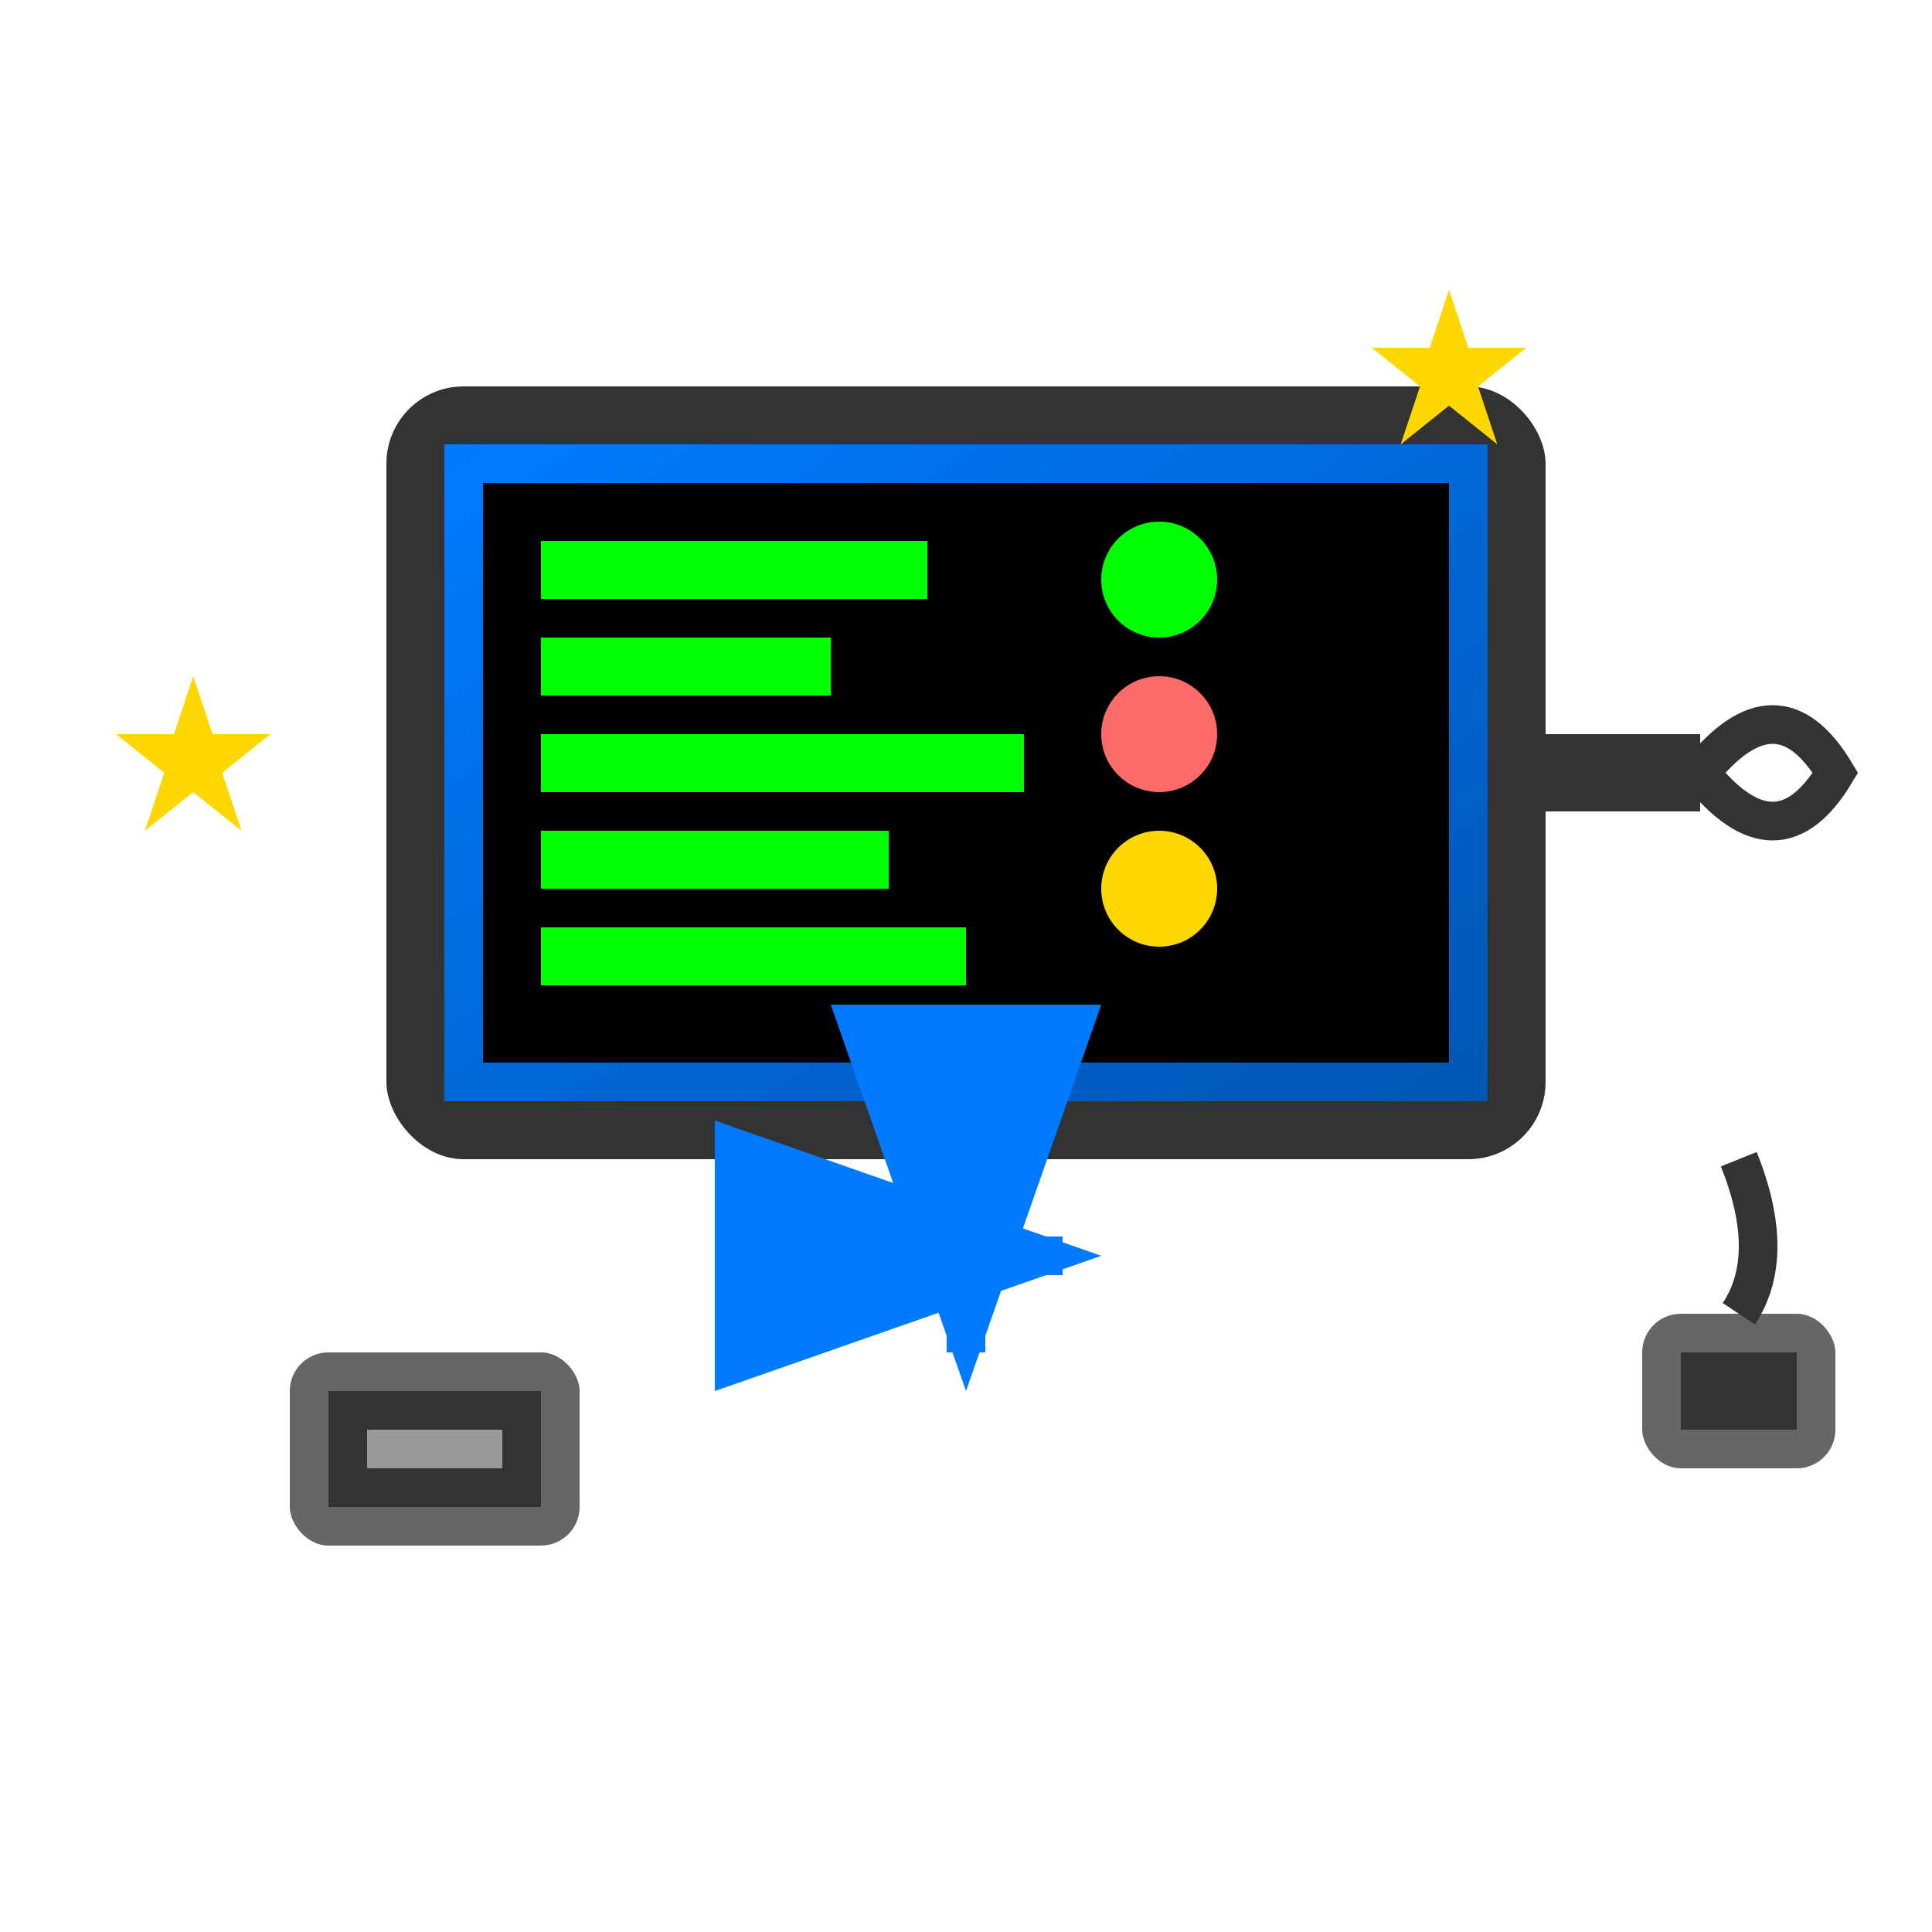 <svg width="100" height="100" viewBox="0 0 100 100" fill="none" xmlns="http://www.w3.org/2000/svg">
  <defs>
    <linearGradient id="diagnosticGradient" x1="0%" y1="0%" x2="100%" y2="100%">
      <stop offset="0%" style="stop-color:#007bff;stop-opacity:1" />
      <stop offset="100%" style="stop-color:#0056b3;stop-opacity:1" />
    </linearGradient>
  </defs>
  
  <!-- Computer/Scanner -->
  <rect x="20" y="20" width="60" height="40" fill="#333" rx="4"/>
  <rect x="23" y="23" width="54" height="34" fill="url(#diagnosticGradient)"/>
  <rect x="25" y="25" width="50" height="30" fill="#000"/>
  
  <!-- Screen content -->
  <rect x="28" y="28" width="20" height="3" fill="#00ff00"/>
  <rect x="28" y="33" width="15" height="3" fill="#00ff00"/>
  <rect x="28" y="38" width="25" height="3" fill="#00ff00"/>
  <rect x="28" y="43" width="18" height="3" fill="#00ff00"/>
  <rect x="28" y="48" width="22" height="3" fill="#00ff00"/>
  
  <!-- Status indicators -->
  <circle cx="60" cy="30" r="3" fill="#00ff00"/>
  <circle cx="60" cy="38" r="3" fill="#ff6b6b"/>
  <circle cx="60" cy="46" r="3" fill="#FFD700"/>
  
  <!-- Cable -->
  <rect x="80" y="38" width="8" height="4" fill="#333"/>
  <path d="M88 40 Q 92 35 95 40 Q 92 45 88 40" stroke="#333" stroke-width="2" fill="none"/>
  
  <!-- Connector -->
  <rect x="85" y="68" width="10" height="8" fill="#666" rx="2"/>
  <rect x="87" y="70" width="6" height="4" fill="#333"/>
  
  <!-- Connection line -->
  <path d="M90 60 Q 92 65 90 68" stroke="#333" stroke-width="2" fill="none"/>
  
  <!-- Car port symbol -->
  <g transform="translate(15, 70)">
    <rect x="0" y="0" width="15" height="10" fill="#666" rx="2"/>
    <rect x="2" y="2" width="11" height="6" fill="#333"/>
    <rect x="4" y="4" width="7" height="2" fill="#999"/>
  </g>
  
  <!-- Data flow lines -->
  <path d="M50 60 L50 70" stroke="#007bff" stroke-width="2" marker-end="url(#arrowhead)"/>
  <path d="M45 65 L55 65" stroke="#007bff" stroke-width="2" marker-end="url(#arrowhead)"/>
  
  <!-- Arrow marker -->
  <defs>
    <marker id="arrowhead" markerWidth="10" markerHeight="7" refX="9" refY="3.5" orient="auto">
      <polygon points="0 0, 10 3.5, 0 7" fill="#007bff"/>
    </marker>
  </defs>
  
  <!-- Sparkles for "diagnostic" effect -->
  <g transform="translate(75, 15)">
    <path d="M0 0 L1 3 L4 3 L1.5 5 L2.5 8 L0 6 L-2.5 8 L-1.5 5 L-4 3 L-1 3 Z" fill="#FFD700"/>
  </g>
  
  <g transform="translate(10, 35)">
    <path d="M0 0 L1 3 L4 3 L1.5 5 L2.5 8 L0 6 L-2.5 8 L-1.5 5 L-4 3 L-1 3 Z" fill="#FFD700"/>
  </g>
</svg>
